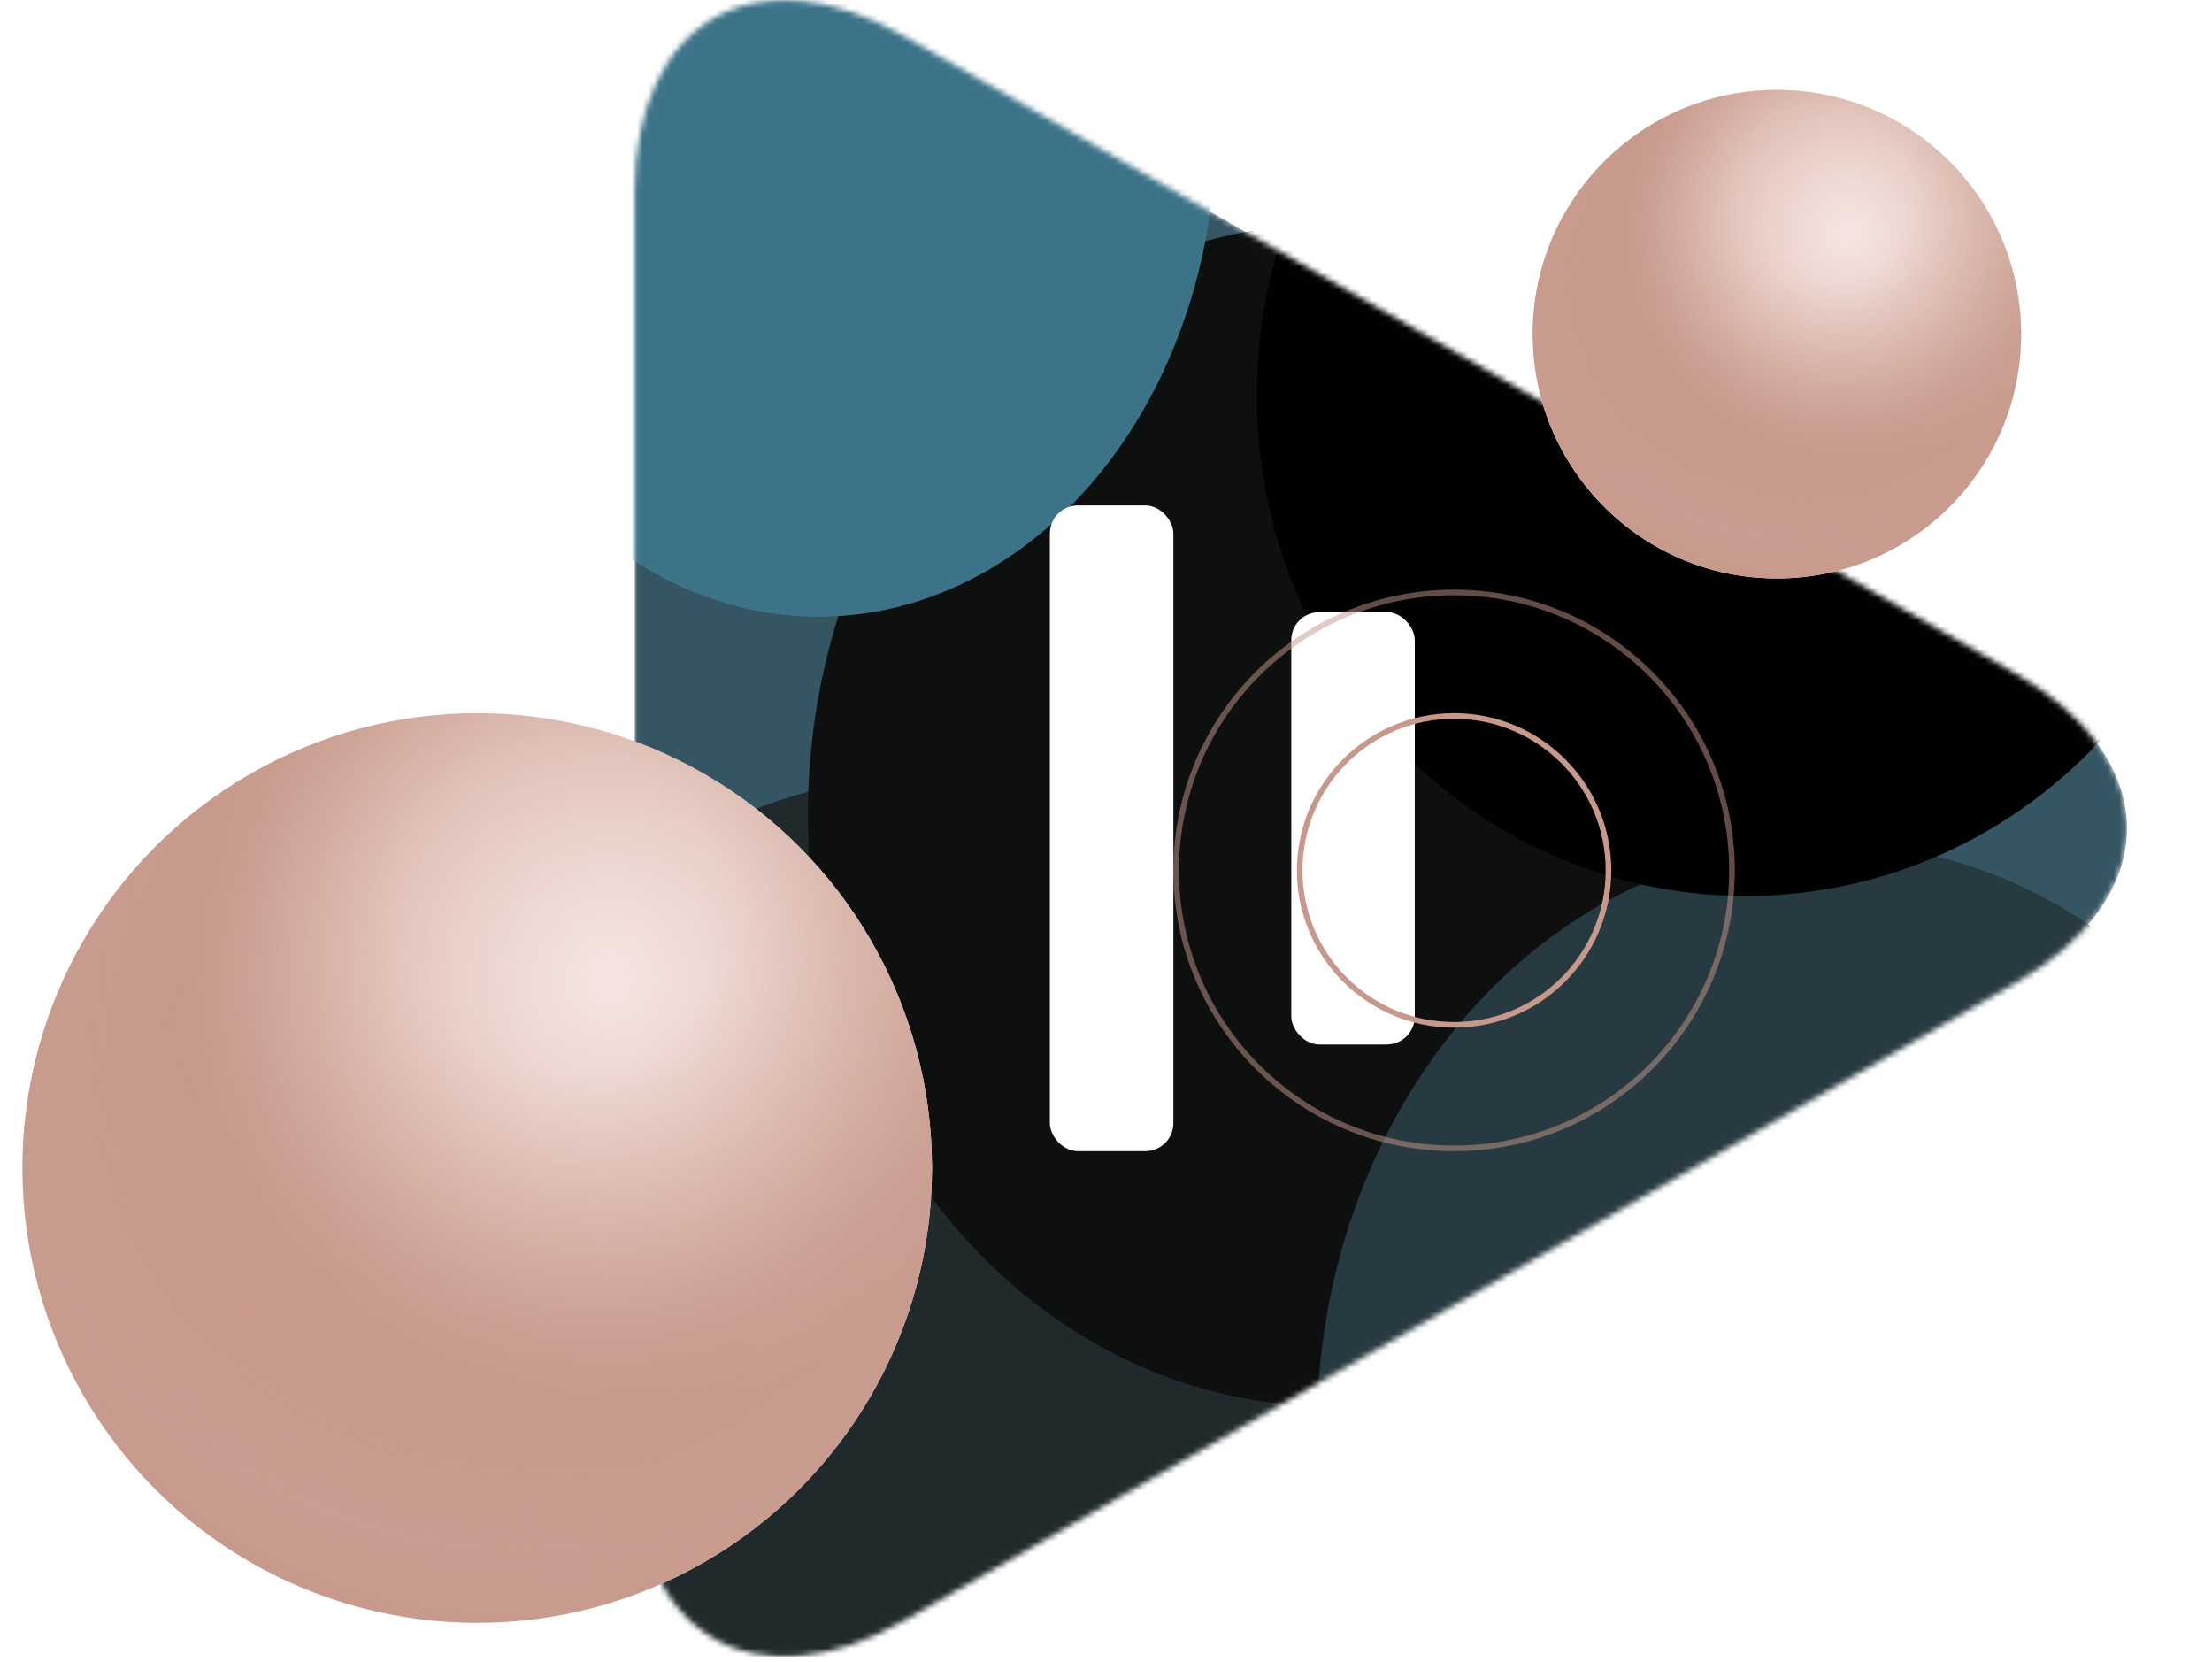<?xml version="1.0" encoding="UTF-8"?> <svg xmlns="http://www.w3.org/2000/svg" width="394" height="296" viewBox="0 0 394 296" fill="none"> <g clip-path="url(#clip0)"> <mask id="mask0" style="mask-type:alpha" maskUnits="userSpaceOnUse" x="113" y="0" width="266" height="296"> <path d="M161.199 6.511C134.603 -8.744 113.041 3.753 113.041 34.404V260.589C113.041 291.269 134.603 303.751 161.199 288.51L358.896 175.132C385.501 159.87 385.501 135.145 358.896 119.887L161.199 6.511Z" fill="#313638"></path> </mask> <g mask="url(#mask0)"> <path d="M161.199 6.511C134.603 -8.744 113.041 3.753 113.041 34.404V260.589C113.041 291.269 134.603 303.751 161.199 288.51L358.896 175.132C385.501 159.87 385.501 135.145 358.896 119.887L161.199 6.511Z" fill="#355562"></path> <g filter="url(#filter0_f)"> <ellipse cx="166.35" cy="226.976" rx="87.784" ry="88.936" fill="#20292C"></ellipse> </g> <g filter="url(#filter1_f)"> <ellipse cx="236.521" cy="145.189" rx="92.617" ry="105.199" fill="#0E1010"></ellipse> </g> <g filter="url(#filter2_f)"> <ellipse cx="145.8" cy="22.893" rx="70.799" ry="86.938" fill="#3C7389"></ellipse> </g> <g filter="url(#filter3_f)"> <ellipse cx="325.738" cy="254.614" rx="91.153" ry="104.446" fill="#283A41"></ellipse> </g> <g filter="url(#filter4_f)"> <ellipse cx="310.991" cy="70.385" rx="87.154" ry="89.18" fill="#010101"></ellipse> </g> </g> <rect x="187" y="90.007" width="22" height="115" rx="5" fill="white"></rect> <rect x="230" y="109.007" width="22" height="77" rx="5" fill="white"></rect> <g filter="url(#filter5_i)"> <circle cx="312.5" cy="65.507" r="43.5" fill="white"></circle> <circle cx="312.5" cy="65.507" r="43.5" fill="url(#paint0_radial)"></circle> <circle cx="312.5" cy="65.507" r="43.5" fill="url(#paint1_radial)" fill-opacity="0.4" style="mix-blend-mode:lighten"></circle> <circle cx="312.5" cy="65.507" r="43.5" fill="url(#paint2_radial)" fill-opacity="0.05" style="mix-blend-mode:lighten"></circle> <circle cx="312.5" cy="65.507" r="43.5" fill="url(#paint3_radial)" fill-opacity="0.56" style="mix-blend-mode:multiply"></circle> </g> </g> <circle cx="259" cy="155.007" r="49.5" stroke="#C7998C" stroke-opacity="0.5"></circle> <circle cx="259" cy="155.006" r="27.5" stroke="#C7998C"></circle> <g filter="url(#filter6_i)"> <circle cx="81" cy="214.006" r="81" fill="white"></circle> <circle cx="81" cy="214.006" r="81" fill="url(#paint4_radial)"></circle> <circle cx="81" cy="214.006" r="81" fill="url(#paint5_radial)" fill-opacity="0.4" style="mix-blend-mode:lighten"></circle> <circle cx="81" cy="214.006" r="81" fill="url(#paint6_radial)" fill-opacity="0.05" style="mix-blend-mode:lighten"></circle> <circle cx="81" cy="214.006" r="81" fill="url(#paint7_radial)" fill-opacity="0.56" style="mix-blend-mode:multiply"></circle> </g> <defs> <filter id="filter0_f" x="-61.434" y="-1.96" width="455.568" height="457.872" filterUnits="userSpaceOnUse" color-interpolation-filters="sRGB"> <feFlood flood-opacity="0" result="BackgroundImageFix"></feFlood> <feBlend mode="normal" in="SourceGraphic" in2="BackgroundImageFix" result="shape"></feBlend> <feGaussianBlur stdDeviation="70" result="effect1_foregroundBlur"></feGaussianBlur> </filter> <filter id="filter1_f" x="3.905" y="-100.01" width="465.233" height="490.398" filterUnits="userSpaceOnUse" color-interpolation-filters="sRGB"> <feFlood flood-opacity="0" result="BackgroundImageFix"></feFlood> <feBlend mode="normal" in="SourceGraphic" in2="BackgroundImageFix" result="shape"></feBlend> <feGaussianBlur stdDeviation="70" result="effect1_foregroundBlur"></feGaussianBlur> </filter> <filter id="filter2_f" x="-65" y="-204.045" width="421.599" height="453.877" filterUnits="userSpaceOnUse" color-interpolation-filters="sRGB"> <feFlood flood-opacity="0" result="BackgroundImageFix"></feFlood> <feBlend mode="normal" in="SourceGraphic" in2="BackgroundImageFix" result="shape"></feBlend> <feGaussianBlur stdDeviation="70" result="effect1_foregroundBlur"></feGaussianBlur> </filter> <filter id="filter3_f" x="94.585" y="10.168" width="462.305" height="488.893" filterUnits="userSpaceOnUse" color-interpolation-filters="sRGB"> <feFlood flood-opacity="0" result="BackgroundImageFix"></feFlood> <feBlend mode="normal" in="SourceGraphic" in2="BackgroundImageFix" result="shape"></feBlend> <feGaussianBlur stdDeviation="70" result="effect1_foregroundBlur"></feGaussianBlur> </filter> <filter id="filter4_f" x="83.838" y="-158.795" width="454.308" height="458.361" filterUnits="userSpaceOnUse" color-interpolation-filters="sRGB"> <feFlood flood-opacity="0" result="BackgroundImageFix"></feFlood> <feBlend mode="normal" in="SourceGraphic" in2="BackgroundImageFix" result="shape"></feBlend> <feGaussianBlur stdDeviation="70" result="effect1_foregroundBlur"></feGaussianBlur> </filter> <filter id="filter5_i" x="269" y="16.007" width="91" height="93" filterUnits="userSpaceOnUse" color-interpolation-filters="sRGB"> <feFlood flood-opacity="0" result="BackgroundImageFix"></feFlood> <feBlend mode="normal" in="SourceGraphic" in2="BackgroundImageFix" result="shape"></feBlend> <feColorMatrix in="SourceAlpha" type="matrix" values="0 0 0 0 0 0 0 0 0 0 0 0 0 0 0 0 0 0 127 0" result="hardAlpha"></feColorMatrix> <feOffset dx="4" dy="-6"></feOffset> <feGaussianBlur stdDeviation="12"></feGaussianBlur> <feComposite in2="hardAlpha" operator="arithmetic" k2="-1" k3="1"></feComposite> <feColorMatrix type="matrix" values="0 0 0 0 0 0 0 0 0 0 0 0 0 0 0 0 0 0 0.25 0"></feColorMatrix> <feBlend mode="normal" in2="shape" result="effect1_innerShadow"></feBlend> </filter> <filter id="filter6_i" x="0" y="127.006" width="166" height="168" filterUnits="userSpaceOnUse" color-interpolation-filters="sRGB"> <feFlood flood-opacity="0" result="BackgroundImageFix"></feFlood> <feBlend mode="normal" in="SourceGraphic" in2="BackgroundImageFix" result="shape"></feBlend> <feColorMatrix in="SourceAlpha" type="matrix" values="0 0 0 0 0 0 0 0 0 0 0 0 0 0 0 0 0 0 127 0" result="hardAlpha"></feColorMatrix> <feOffset dx="4" dy="-6"></feOffset> <feGaussianBlur stdDeviation="12"></feGaussianBlur> <feComposite in2="hardAlpha" operator="arithmetic" k2="-1" k3="1"></feComposite> <feColorMatrix type="matrix" values="0 0 0 0 0 0 0 0 0 0 0 0 0 0 0 0 0 0 0.25 0"></feColorMatrix> <feBlend mode="normal" in2="shape" result="effect1_innerShadow"></feBlend> </filter> <radialGradient id="paint0_radial" cx="0" cy="0" r="1" gradientUnits="userSpaceOnUse" gradientTransform="translate(325.041 48.264) rotate(123.232) scale(40.761)"> <stop stop-color="#E3B7AA" stop-opacity="0.59"></stop> <stop offset="1" stop-color="#C7998C"></stop> </radialGradient> <radialGradient id="paint1_radial" cx="0" cy="0" r="1" gradientUnits="userSpaceOnUse" gradientTransform="translate(325.433 45.52) rotate(123.69) scale(36.738)"> <stop stop-color="white"></stop> <stop offset="1" stop-color="white" stop-opacity="0"></stop> </radialGradient> <radialGradient id="paint2_radial" cx="0" cy="0" r="1" gradientUnits="userSpaceOnUse" gradientTransform="translate(316.419 54.534) rotate(111.949) scale(56.617)"> <stop offset="0.596" stop-color="white" stop-opacity="0"></stop> <stop offset="0.743" stop-color="white"></stop> <stop offset="0.832" stop-color="white"></stop> <stop offset="1" stop-color="white" stop-opacity="0"></stop> </radialGradient> <radialGradient id="paint3_radial" cx="0" cy="0" r="1" gradientUnits="userSpaceOnUse" gradientTransform="translate(320.73 40.818) rotate(106.798) scale(65.088)"> <stop offset="0.238" stop-color="#C7998C" stop-opacity="0"></stop> <stop offset="0.64" stop-color="#C7998C" stop-opacity="0.88"></stop> <stop offset="0.792" stop-color="#C7998C" stop-opacity="0.99"></stop> <stop offset="0.868" stop-color="#C7998C" stop-opacity="0.81"></stop> <stop offset="1" stop-color="#C7998C" stop-opacity="0"></stop> </radialGradient> <radialGradient id="paint4_radial" cx="0" cy="0" r="1" gradientUnits="userSpaceOnUse" gradientTransform="translate(104.351 181.898) rotate(123.232) scale(75.899)"> <stop stop-color="#E3B7AA" stop-opacity="0.59"></stop> <stop offset="1" stop-color="#C7998C"></stop> </radialGradient> <radialGradient id="paint5_radial" cx="0" cy="0" r="1" gradientUnits="userSpaceOnUse" gradientTransform="translate(105.081 176.79) rotate(123.69) scale(68.408)"> <stop stop-color="white"></stop> <stop offset="1" stop-color="white" stop-opacity="0"></stop> </radialGradient> <radialGradient id="paint6_radial" cx="0" cy="0" r="1" gradientUnits="userSpaceOnUse" gradientTransform="translate(88.297 193.574) rotate(111.949) scale(105.425)"> <stop offset="0.596" stop-color="white" stop-opacity="0"></stop> <stop offset="0.743" stop-color="white"></stop> <stop offset="0.832" stop-color="white"></stop> <stop offset="1" stop-color="white" stop-opacity="0"></stop> </radialGradient> <radialGradient id="paint7_radial" cx="0" cy="0" r="1" gradientUnits="userSpaceOnUse" gradientTransform="translate(96.324 168.033) rotate(106.798) scale(121.199)"> <stop offset="0.238" stop-color="#C7998C" stop-opacity="0"></stop> <stop offset="0.64" stop-color="#C7998C" stop-opacity="0.88"></stop> <stop offset="0.792" stop-color="#C7998C" stop-opacity="0.99"></stop> <stop offset="0.868" stop-color="#C7998C" stop-opacity="0.81"></stop> <stop offset="1" stop-color="#C7998C" stop-opacity="0"></stop> </radialGradient> <clipPath id="clip0"> <rect width="295" height="295" fill="white" transform="translate(99 0.007)"></rect> </clipPath> </defs> </svg> 